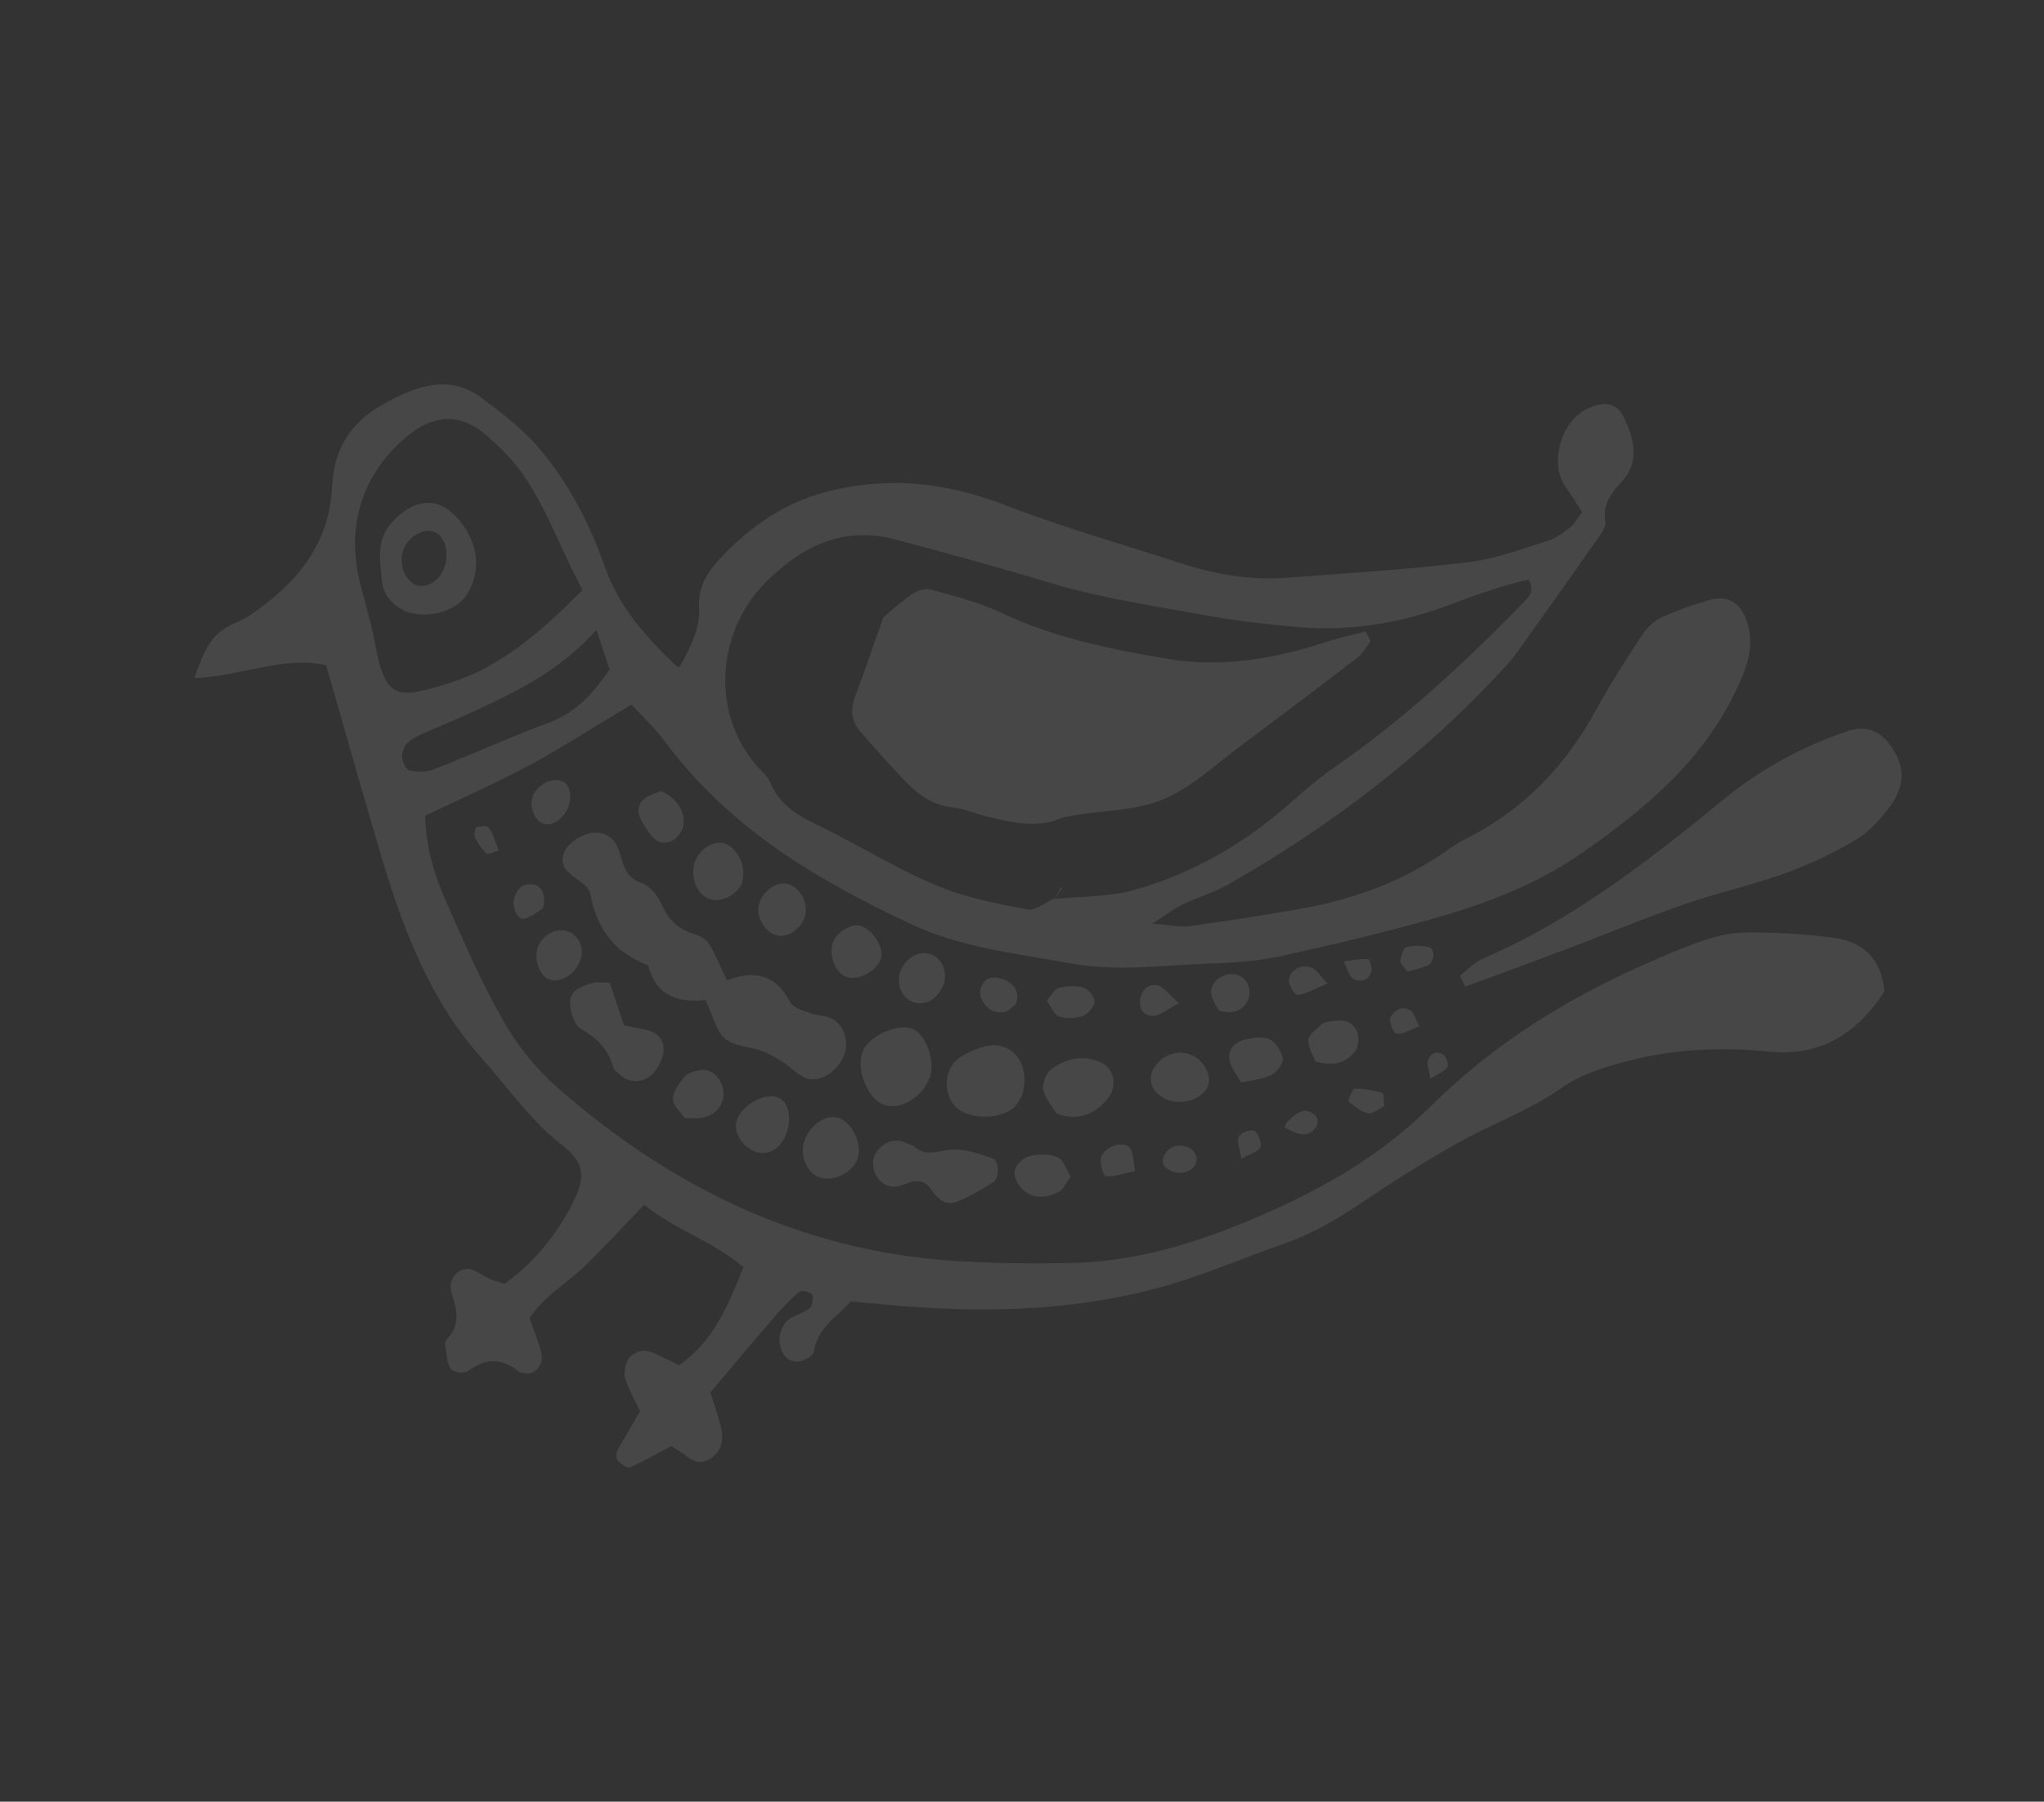 <?xml version="1.0" encoding="UTF-8"?> <svg xmlns="http://www.w3.org/2000/svg" width="194" height="171" viewBox="0 0 194 171" fill="none"><rect x="0" y="0" width="194" height="171" fill="#333333" stroke="none"/><path opacity="0.1" d="M64.498 63.302C65.768 61.084 66.452 59.4 66.35 57.595C66.258 55.551 67.263 54.147 68.466 52.879C71.499 49.681 74.857 47.493 79.058 46.522C84.818 45.199 90.061 45.892 95.352 47.921C100.788 50.033 106.397 51.611 111.935 53.409C115.258 54.509 118.671 55.118 122.204 54.828C127.948 54.403 133.671 54.04 139.393 53.364C141.903 53.048 144.409 52.107 146.896 51.333C147.659 51.099 148.38 50.574 149.029 50.059C149.399 49.765 149.665 49.263 150.158 48.593C149.658 47.802 149.158 47.012 148.617 46.242C147.909 45.244 147.738 44.076 147.949 42.792C148.32 40.484 149.789 38.817 151.782 38.4C152.855 38.165 153.664 38.641 154.134 39.63C155.032 41.524 155.663 43.712 154.07 45.547C152.94 46.805 152.076 47.769 152.375 49.604C152.46 50.084 151.833 50.849 151.454 51.383C149.535 54.116 147.616 56.849 145.676 59.541C144.742 60.829 143.891 62.179 142.832 63.322C135.082 71.73 126.279 78.401 116.737 83.854C115.294 84.697 113.705 85.143 112.2 85.86C111.468 86.208 110.819 86.723 109.377 87.669C111.093 87.786 111.983 88.011 112.84 87.912C116.517 87.393 120.162 86.863 123.786 86.187C128.577 85.307 133.209 83.646 137.452 80.64C138.131 80.135 138.883 79.725 139.626 79.345C144.676 76.711 148.594 72.695 151.492 67.368C152.844 64.899 154.372 62.523 155.931 60.156C156.392 59.476 157.113 58.846 157.834 58.529C159.36 57.854 160.908 57.324 162.456 56.899C164.004 56.474 165.248 57.302 165.783 58.938C166.507 61.052 165.958 62.954 165.008 65.035C161.716 72.21 156.199 76.704 150.319 80.835C145.952 83.904 141.166 85.724 136.316 87.105C131.466 88.486 126.583 89.648 121.659 90.727C119.471 91.218 117.219 91.375 114.997 91.439C110.544 91.597 106.103 92.246 101.687 91.444C96.587 90.52 91.303 89.952 86.611 87.774C77.744 83.624 69.235 78.69 63.003 70.239C62.14 69.085 61.081 68.109 59.938 66.863C56.651 68.831 53.56 70.829 50.345 72.578C47.139 74.295 43.809 75.762 40.345 77.428C40.432 80.339 41.147 82.798 42.129 85.068C43.885 89.087 45.631 93.137 47.779 96.904C49.155 99.338 50.985 101.541 53.02 103.326C64.167 113.057 76.846 119.024 91.576 119.732C95.059 119.912 98.553 119.957 102.024 119.856C108.824 119.675 115.302 117.41 121.653 114.476C126.798 112.082 131.558 109.177 135.857 104.94C143.107 97.755 151.661 93.121 160.635 89.632C162.161 89.06 163.802 88.562 165.331 88.512C168.204 88.456 171.036 88.629 173.88 88.98C176.589 89.321 178.56 90.772 178.856 94.099C176.035 98.444 172.376 100.288 167.888 99.81C163.463 99.353 159 99.543 154.572 100.681C152.394 101.246 150.072 101.936 148.198 103.26C145.119 105.436 141.715 106.601 138.52 108.391C135.16 110.265 131.905 112.348 128.65 114.535C126.364 116.07 124.075 117.292 121.558 118.16C117.999 119.378 114.503 120.93 110.902 121.961C102.512 124.393 94.08 124.623 85.696 123.967C84.124 123.829 82.553 123.691 80.754 123.512C79.48 125 77.604 125.907 77.223 128.351C77.173 128.716 76.215 129.232 75.698 129.235C74.592 129.251 74.04 128.304 73.983 127.209C73.969 126.614 74.275 125.778 74.676 125.39C75.273 124.823 76.171 124.704 76.82 124.189C77.088 124 77.249 123.081 77.072 122.884C76.853 122.603 76.119 122.429 75.851 122.618C74.956 123.364 74.113 124.266 73.332 125.188C71.4 127.431 69.49 129.715 67.424 132.157C67.74 133.199 68.138 134.303 68.422 135.439C68.697 136.502 68.557 137.567 67.631 138.302C66.704 139.037 65.825 138.781 65.015 138.096C64.662 137.806 64.248 137.599 63.709 137.247C62.42 137.932 61.153 138.658 59.823 139.26C59.544 139.376 58.984 138.982 58.673 138.671C58.486 138.505 58.462 137.942 58.575 137.701C59.251 136.466 59.968 135.315 60.757 133.944C60.267 132.913 59.662 131.915 59.336 130.8C59.168 130.258 59.37 129.318 59.719 128.878C60.069 128.438 60.904 128.089 61.411 128.222C62.456 128.499 63.399 129.089 64.446 129.574C67.669 127.377 69.079 123.988 70.559 120.277C67.653 117.787 64.134 116.761 61.135 114.345C59.213 116.348 57.465 118.235 55.645 120.029C53.928 121.718 51.804 122.855 50.255 125.086C50.643 126.221 51.093 127.273 51.377 128.409C51.672 129.513 50.737 130.593 49.723 130.327C49.568 130.275 49.382 130.318 49.278 130.214C47.753 128.98 46.233 128.79 44.462 130.113C44.091 130.408 43.036 130.267 42.776 129.903C42.381 129.321 42.386 128.35 42.237 127.537C42.216 127.391 42.349 127.192 42.462 127.056C43.788 125.619 43.316 124.213 42.854 122.671C42.465 121.327 43.606 120.142 44.765 120.491C45.355 120.686 45.874 121.101 46.444 121.359C46.858 121.566 47.313 121.647 47.903 121.842C50.364 120.087 52.399 117.739 53.966 114.924C55.656 111.838 55.68 110.491 53.263 108.615C50.327 106.324 48.182 103.183 45.709 100.42C41.012 95.185 38.396 88.624 36.315 81.685C34.497 75.632 32.803 69.515 30.952 63.139C26.958 62.199 22.721 64.234 18.454 64.35C19.472 61.423 20.057 60.47 21.447 59.576C22.179 59.124 22.974 58.901 23.674 58.438C27.917 55.537 31.258 51.92 31.529 46.106C31.707 42.484 33.39 40.055 36.255 38.433C39.418 36.633 42.657 35.448 45.749 37.791C47.657 39.221 49.587 40.693 51.156 42.532C53.921 45.773 55.945 49.603 57.424 53.843C58.755 57.582 61.187 60.366 64.239 63.251M100.096 85.327C102.626 85.053 105.21 85.144 107.666 84.464C113.043 82.945 118 80.175 122.445 76.229C123.741 75.095 125.038 73.962 126.418 72.995C133.009 68.474 138.955 62.976 144.631 57.146C145.052 56.695 145.701 56.18 145.085 55.004C142.742 55.548 140.348 56.354 137.914 57.284C133.118 59.135 128.213 59.942 123.261 59.519C120.418 59.272 117.595 58.963 114.833 58.466C109.734 57.542 104.542 56.796 99.595 55.298C94.772 53.841 89.939 52.519 85.096 51.229C80.44 50 76.665 51.46 73.085 54.859C67.952 59.653 67.403 67.597 71.81 72.667C72.236 73.155 72.786 73.58 73.047 74.153C73.947 76.36 75.647 77.374 77.552 78.283C81.385 80.142 85.014 82.419 88.918 84.058C91.642 85.203 94.621 85.772 97.538 86.321C98.282 86.463 99.24 85.634 100.126 85.233L100.106 85.295L100.096 85.327ZM55.285 55.982C53.282 52.298 51.961 48.423 49.743 45.189C48.744 43.713 47.446 42.415 46.128 41.284C43.575 39.085 40.951 39.328 38.286 41.71C34.366 45.205 32.901 49.824 34.116 55.088C34.548 56.932 35.136 58.724 35.497 60.58C36.539 66.481 37.551 66.434 42.762 64.79C47.395 63.337 51.182 60.145 55.326 55.961M56.637 59.763C53.194 63.589 49.225 65.54 45.214 67.407C43.585 68.188 41.894 68.843 40.244 69.582C39.645 69.835 39.027 70.151 38.564 70.623C38.297 70.917 38.114 71.586 38.179 72.024C38.243 72.462 38.618 73.107 38.949 73.147C39.694 73.289 40.52 73.285 41.232 72.999C44.894 71.572 48.492 69.916 52.164 68.561C54.599 67.631 56.305 65.869 57.854 63.534C57.476 62.367 57.109 61.274 56.606 59.753" fill="white"></path><path opacity="0.1" d="M138.595 92.581C139.326 92.024 140.014 91.28 140.808 90.953C149.079 87.404 156.368 81.795 163.49 75.957C167.102 72.986 171.019 70.879 175.239 69.428C177.25 68.74 178.639 69.442 179.701 71.148C180.764 72.854 180.814 74.607 179.407 76.503C178.484 77.76 177.363 78.986 176.127 79.723C173.994 80.996 171.726 82.051 169.425 82.887C166.351 83.988 163.203 84.682 160.108 85.742C156.548 86.96 153.052 88.407 149.556 89.75C146.069 91.061 142.552 92.363 139.075 93.643C138.908 93.31 138.752 92.946 138.585 92.612" fill="white"></path><path opacity="0.1" d="M67.031 94.906C64.573 95.169 62.339 94.742 61.528 91.626C58.556 90.504 56.685 88.426 56.027 84.84C55.857 83.881 54.366 83.388 53.69 82.504C53.16 81.808 53.372 80.836 54.081 80.133C55.788 78.476 58.166 78.673 58.776 80.819C59.186 82.205 59.419 83.289 60.868 83.803C61.676 84.07 62.414 84.975 62.811 85.87C63.459 87.369 64.404 88.168 65.863 88.651C67.354 89.144 67.273 89.395 69.006 93.059C71.461 92.066 73.591 92.389 74.979 95.106C75.303 95.699 76.265 95.913 76.969 96.181C77.559 96.376 78.21 96.383 78.79 96.61C80.033 97.125 80.609 98.74 80.161 100.015C79.508 101.813 77.633 102.929 76.276 102.236C75.602 101.875 75.01 101.262 74.357 100.837C73.704 100.413 73.04 100.02 72.305 99.742C71.135 99.32 69.72 99.337 68.827 98.591C67.945 97.812 67.617 96.28 66.98 94.958" fill="white"></path><path opacity="0.1" d="M86.695 108.705C87.672 109.827 88.888 109.258 90.169 109.126C91.522 108.983 92.899 109.509 94.204 109.94C94.856 110.156 94.905 111.805 94.256 112.215C93.133 112.92 91.98 113.614 90.762 114.079C89.741 114.471 88.973 113.765 88.39 112.912C87.89 112.122 87.186 111.959 86.309 112.224C85.845 112.383 85.391 112.615 84.906 112.627C83.759 112.665 82.855 111.636 82.859 110.353C82.874 109.246 84.139 108.103 85.287 108.274C85.752 108.324 86.157 108.562 86.685 108.737" fill="white"></path><path opacity="0.1" d="M57.867 93.263C58.286 94.513 58.706 95.763 59.231 97.325C59.779 97.437 60.524 97.58 61.269 97.722C62.293 97.957 63.081 98.6 62.974 99.779C62.905 100.521 62.424 101.473 61.879 101.987C60.87 102.868 59.599 102.76 58.82 101.981C58.581 101.763 58.27 101.556 58.196 101.254C57.691 99.524 56.643 98.518 55.192 97.69C54.549 97.339 54.088 96.005 54.104 95.108C54.15 93.908 55.326 93.568 56.276 93.292C56.73 93.164 57.206 93.287 57.867 93.263Z" fill="white"></path><path opacity="0.1" d="M88.203 102.364C87.509 104.183 85.386 105.425 83.885 104.859C82.291 104.262 81.191 101.398 81.906 99.725C82.499 98.323 85.077 97.162 86.515 97.604C87.85 98.046 88.835 100.733 88.234 102.374" fill="white"></path><path opacity="0.1" d="M96.944 104.042C96.78 104.335 96.637 104.669 96.411 104.942C95.034 106.43 91.499 106.302 90.427 104.732C89.406 103.214 89.778 101.115 91.303 100.23C91.993 99.799 92.778 99.503 93.531 99.301C96.173 98.682 97.943 101.177 96.965 104.083" fill="white"></path><path opacity="0.1" d="M100.268 105.663C99.956 105.143 99.301 104.405 99.038 103.52C98.881 103.051 99.197 102.079 99.567 101.68C101.048 100.296 103.361 100.054 104.803 101.017C105.767 101.649 105.981 103.109 105.232 104.146C104.01 105.79 102.174 106.467 100.268 105.663Z" fill="white"></path><path opacity="0.1" d="M77.729 111.746C76.549 111.251 75.89 109.678 76.328 108.33C76.857 106.7 78.546 105.627 79.748 106.163C80.98 106.71 81.848 108.699 81.4 109.974C80.931 111.312 79.013 112.24 77.74 111.714" fill="white"></path><path opacity="0.1" d="M74.516 107.87C73.841 109.313 72.541 109.821 71.319 109.138C70.21 108.528 69.583 107.175 69.95 106.255C70.542 104.749 72.769 103.611 73.95 104.21C74.955 104.716 75.191 106.426 74.506 107.901" fill="white"></path><path opacity="0.1" d="M114.703 102.834C114.703 102.834 114.632 103.158 114.55 103.305C113.35 105.095 110.25 105.006 109.362 103.08C109.184 102.674 109.201 101.986 109.395 101.599C110.02 100.416 111.02 99.879 112.177 99.915C113.438 99.95 114.56 101.051 114.763 102.333C114.784 102.479 114.723 102.667 114.693 102.866" fill="white"></path><path opacity="0.1" d="M101.611 111.698C101.139 112.305 100.914 112.891 100.543 113.08C99.296 113.744 98.025 113.845 97.008 112.848C96.592 112.433 96.196 111.642 96.307 111.088C96.407 110.566 97.117 109.863 97.633 109.756C98.531 109.532 99.544 109.486 100.362 109.826C100.942 110.052 101.205 111.042 101.642 111.708" fill="white"></path><path opacity="0.1" d="M70.49 83.62C70.124 84.853 68.455 85.758 67.295 85.305C66.104 84.842 65.497 83.217 65.934 81.869C66.321 80.677 67.608 79.784 68.602 80.008C69.895 80.263 70.886 82.188 70.449 83.641" fill="white"></path><path opacity="0.1" d="M76.436 86.802C76.194 87.972 74.99 88.928 73.925 88.818C72.757 88.71 71.715 87.15 72.029 85.865C72.303 84.705 73.548 83.728 74.541 83.848C75.761 84.009 76.719 85.507 76.436 86.802Z" fill="white"></path><path opacity="0.1" d="M117.792 102.746C117.343 101.903 116.761 101.259 116.665 100.498C116.536 99.518 117.328 98.877 118.154 98.664C118.928 98.504 119.806 98.343 120.469 98.632C121.069 98.9 121.59 99.732 121.759 100.483C121.844 100.858 121.156 101.811 120.672 102.032C119.816 102.444 118.866 102.511 117.792 102.746Z" fill="white"></path><path opacity="0.1" d="M64.98 106.103C64.637 105.573 63.9 104.982 63.876 104.314C63.852 103.646 64.478 102.777 64.981 102.18C65.269 101.824 65.826 101.695 66.312 101.578C67.457 101.332 68.444 102.214 68.646 103.497C68.838 104.706 67.986 105.848 66.706 106.084C66.231 106.17 65.766 106.12 65.011 106.114" fill="white"></path><path opacity="0.1" d="M53.719 88.347C54.836 88.613 55.515 89.914 55.117 91.032C54.649 92.475 53.196 93.348 52.12 92.957C51.229 92.628 50.663 91.086 51.03 89.957C51.396 88.829 52.633 88.092 53.719 88.347Z" fill="white"></path><path opacity="0.1" d="M80.487 92.761C79.369 92.496 78.637 90.83 79.034 89.503C79.37 88.468 80.791 87.584 81.723 87.893C82.872 88.273 83.893 89.895 83.619 90.951C83.335 92.037 81.635 93.037 80.517 92.772" fill="white"></path><path opacity="0.1" d="M89.543 93.467C89.002 94.92 87.61 95.605 86.46 95.016C85.424 94.5 85.014 93.114 85.556 91.974C86.109 90.802 87.335 90.201 88.35 90.572C89.406 90.921 89.981 92.327 89.543 93.467Z" fill="white"></path><path opacity="0.1" d="M62.77 75.091C64.271 75.762 65.084 77.072 64.853 78.42C64.752 78.942 64.167 79.686 63.661 79.866C62.362 80.373 61.736 79.228 61.111 78.293C60.653 77.585 60.318 76.71 60.965 75.987C61.48 75.463 62.295 75.281 62.707 75.07" fill="white"></path><path opacity="0.1" d="M124.84 100.738C124.641 100.186 124.162 99.438 124.169 98.676C124.187 98.196 124.97 97.691 125.432 97.219C125.535 97.114 125.721 97.071 125.876 97.018C127.022 96.772 128.199 96.641 128.794 97.88C129.024 98.338 128.936 99.351 128.628 99.77C127.683 100.985 126.413 101.19 124.84 100.738Z" fill="white"></path><path opacity="0.1" d="M99.337 94.972C99.83 94.406 100.117 93.841 100.488 93.755C101.262 93.595 102.078 93.518 102.803 93.723C103.269 93.877 103.882 94.531 103.884 95.053C103.917 95.481 103.25 96.267 102.785 96.425C102.053 96.669 101.185 96.695 100.502 96.468C100.036 96.314 99.763 95.564 99.368 94.982" fill="white"></path><path opacity="0.1" d="M115.68 95.901C115.503 95.495 114.931 94.82 114.948 94.131C114.984 92.962 116.406 92.183 117.493 92.543C118.424 92.851 118.864 94.038 118.425 94.969C117.985 95.9 116.985 96.333 115.68 95.901Z" fill="white"></path><path opacity="0.1" d="M53.463 74.2C54.199 74.582 54.35 75.917 53.776 76.942C53.193 77.999 52.131 78.516 51.374 78.092C50.587 77.658 50.208 76.282 50.617 75.445C51.149 74.337 52.551 73.724 53.463 74.2Z" fill="white"></path><path opacity="0.1" d="M96.404 95.321C96.136 95.51 95.746 95.971 95.343 96.046C94.321 96.229 93.522 95.721 93.104 94.68C92.989 94.399 93.018 93.992 93.12 93.678C93.569 92.612 94.365 92.701 95.121 92.917C96.28 93.266 96.853 94.254 96.404 95.321Z" fill="white"></path><path opacity="0.1" d="M133.561 92.2C133.207 91.701 132.854 91.41 132.894 91.181C132.975 90.721 133.219 89.969 133.446 89.905C134.158 89.724 134.954 89.709 135.647 89.904C136.226 90.026 136.16 91.289 135.583 91.584C134.892 91.911 134.159 92.051 133.55 92.231" fill="white"></path><path opacity="0.1" d="M126.001 93.345C124.733 93.862 123.95 94.367 123.175 94.423C122.886 94.466 122.323 93.551 122.342 93.071C122.388 92.079 123.45 91.458 124.464 91.829C124.93 91.983 125.222 92.566 126.001 93.345Z" fill="white"></path><path opacity="0.1" d="M111.915 95.21C110.761 95.801 110.123 96.388 109.493 96.423C108.687 96.469 108.053 95.877 108.224 94.822C108.384 93.799 109.167 93.294 109.943 93.551C110.533 93.746 110.971 94.412 111.905 95.242" fill="white"></path><path opacity="0.1" d="M131.413 104.962C130.918 105.215 130.332 105.751 129.845 105.659C129.163 105.537 128.55 104.987 127.98 104.521C127.917 104.5 128.376 103.298 128.573 103.328C129.472 103.313 130.372 103.507 131.231 103.722C131.355 103.763 131.306 104.337 131.382 104.952" fill="white"></path><path opacity="0.1" d="M107.737 111.155C106.601 111.369 105.766 111.718 104.97 111.628C104.701 111.609 104.385 110.462 104.486 109.94C104.739 108.843 106.565 108.198 107.251 108.945C107.573 109.33 107.546 110.154 107.737 111.155Z" fill="white"></path><path opacity="0.1" d="M51.517 86.23C51.095 86.472 50.467 87.029 49.797 87.189C49.126 87.349 48.582 86.162 48.795 85.294C49.048 84.302 49.687 83.819 50.576 83.939C51.403 84.04 51.894 84.966 51.517 86.23Z" fill="white"></path><path opacity="0.1" d="M134.723 97.411C133.826 97.739 133.167 98.18 132.536 98.11C132.267 98.091 131.807 96.966 131.96 96.6C132.328 95.784 133.163 95.436 133.9 95.923C134.211 96.13 134.317 96.651 134.702 97.369" fill="white"></path><path opacity="0.1" d="M121.926 106.961C121.977 106.805 122.038 106.617 122.14 106.512C123.004 105.652 123.91 104.875 124.928 105.976C125.084 106.131 125.107 106.695 124.964 106.925C124.266 107.91 123.449 107.882 121.915 106.993" fill="white"></path><path opacity="0.1" d="M117.817 109.977C117.678 109.028 117.344 108.258 117.569 107.881C117.805 107.473 118.692 107.176 119.055 107.331C119.407 107.517 119.784 108.475 119.62 108.872C119.447 109.301 118.693 109.503 117.817 109.977Z" fill="white"></path><path opacity="0.1" d="M47.388 80.731C46.717 80.891 46.295 81.133 46.16 81.019C45.744 80.604 45.37 80.063 45.077 79.481C44.983 79.241 45.104 78.552 45.217 78.52C45.63 78.413 46.249 78.306 46.406 78.566C46.833 79.159 47.022 79.951 47.347 80.752" fill="white"></path><path opacity="0.1" d="M113.56 110.166C113.44 111.064 112.265 111.612 111.209 111.159C110.629 110.932 110.089 110.476 110.498 109.639C110.693 109.252 111.166 108.853 111.569 108.778C112.746 108.542 113.68 109.268 113.56 110.166Z" fill="white"></path><path opacity="0.1" d="M127.542 91.249C128.544 91.129 129.215 90.969 129.845 91.039C130.011 91.059 130.263 91.872 130.151 92.217C129.907 93.074 129.03 93.339 128.314 92.79C128.044 92.561 127.928 92.072 127.542 91.249Z" fill="white"></path><path opacity="0.1" d="M135.761 102.373C135.622 101.529 135.403 101.039 135.525 100.663C135.79 99.848 136.451 99.719 137.011 100.113C137.291 100.31 137.512 101.112 137.388 101.28C137.039 101.72 136.492 101.921 135.761 102.373Z" fill="white"></path><path opacity="0.1" d="M129.628 59.924C128.421 60.253 127.171 60.5 126.016 60.881C121.002 62.555 115.849 63.385 110.895 62.544C105.516 61.632 100.086 60.564 95.051 58.169C92.938 57.157 90.641 56.605 88.406 55.969C87.878 55.795 87.114 56.028 86.589 56.375C85.487 57.122 84.458 58.066 83.841 58.591C82.811 61.445 82.048 63.797 81.16 66.107C80.65 67.466 80.852 68.54 81.683 69.475C83.066 71.044 84.469 72.654 85.912 74.139C87.149 75.416 88.538 76.431 90.369 76.62C91.599 76.75 92.79 77.318 94.011 77.583C96.163 78.052 98.315 78.625 100.574 77.706C101.007 77.537 101.513 77.461 101.988 77.375C104.828 76.891 107.794 76.97 110.465 75.84C113.136 74.71 115.481 72.465 117.921 70.668C121.597 67.926 125.283 65.153 128.907 62.359C129.37 61.991 129.708 61.374 130.077 60.871C129.941 60.548 129.774 60.215 129.628 59.924Z" fill="white"></path><path opacity="0.1" d="M100.116 85.264L100.7 84.207C100.7 84.207 100.793 84.237 100.814 84.279C100.567 84.614 100.352 84.96 100.106 85.295L100.116 85.264Z" fill="white"></path><path opacity="0.1" d="M38.553 58.049C37.362 57.482 36.376 56.6 36.244 55.098C36.07 53.199 35.677 51.229 37.219 49.552C39.234 47.371 41.413 47.12 43.169 48.916C45.37 51.138 45.809 54.131 44.301 56.445C43.266 58.046 40.551 58.78 38.553 58.049ZM41.337 50.533C40.487 50.078 39.085 50.69 38.45 51.8C37.784 53.003 38.154 54.723 39.243 55.395C40.124 55.965 41.485 55.374 42.048 54.171C42.702 52.79 42.363 51.081 41.337 50.533Z" fill="white"></path></svg> 